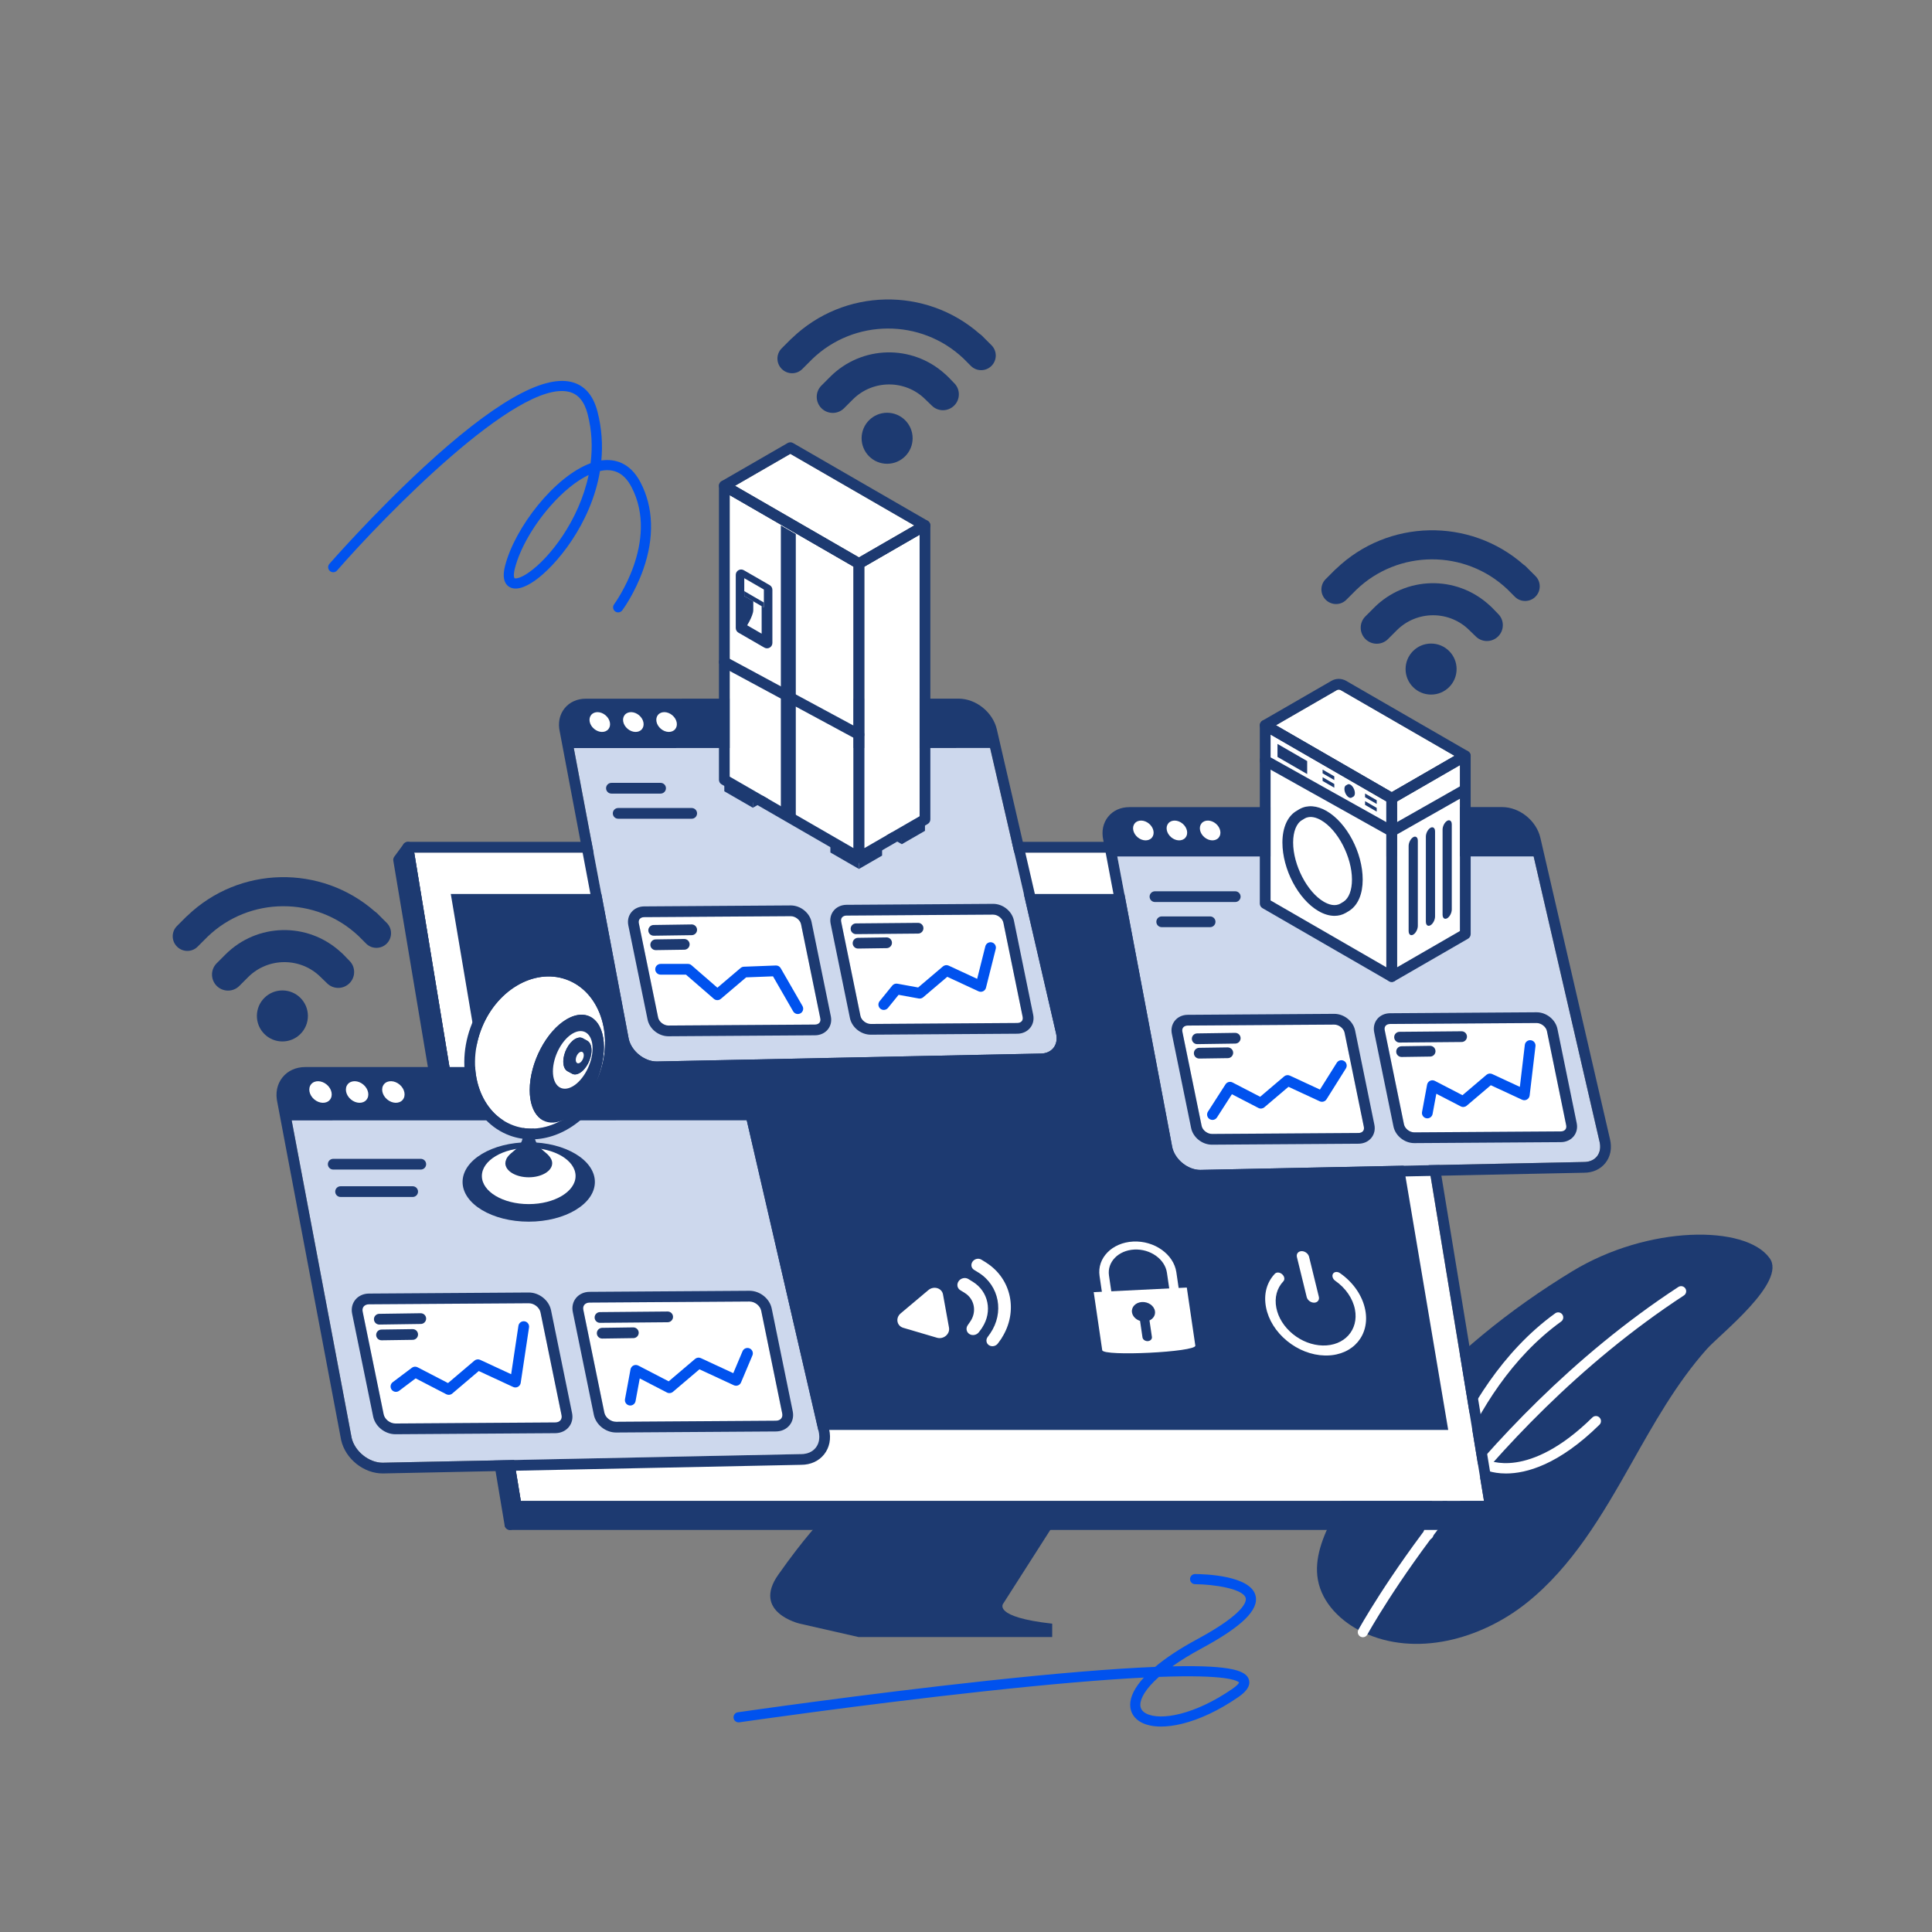 <svg xmlns="http://www.w3.org/2000/svg" xml:space="preserve" id="Monitoringhomewebapplication" x="0" y="0" viewBox="0 0 3000 3000"><rect x="0" y="0" width="3000" height="3000" fill="#808080" stroke="none"/>  <g fill="#1d3a71" class="color000000 svgShape">    <g fill="#1d3a71" class="color000000 svgShape">      <path d="M2180.85,2191.18c-43.07,50.18-80.68,105.04-111.1,164.71c-15.43,30.26-29.36,63.86-23.33,97.28   c6.59,36.51,36.34,65.3,69.83,81.26c81.8,39,182.97,11.29,253.89-45.12c70.92-56.42,117.88-136.88,162.44-215.79   c35.08-62.13,70.19-125.32,117.89-178.87c20.45-22.96,124.8-104.21,97.28-141.11c-37.25-51.87-188.82-51.11-306.59,20.63   C2344.13,2033.25,2254.51,2105.37,2180.85,2191.18z" fill="#1d3a71" class="color000000 svgShape"></path>      <path d="M2116.24,2542.3c-1.27,0-2.57-0.31-3.77-0.97c-3.82-2.08-5.22-6.87-3.14-10.68   c0.44-0.81,45.09-82.02,128.21-187.61c76.71-97.44,202.92-236.33,368.57-344.63c3.64-2.38,8.52-1.36,10.9,2.28   c2.38,3.64,1.36,8.52-2.28,10.9c-163.74,107.06-288.64,244.48-364.59,340.91c-82.39,104.61-126.55,184.9-126.99,185.7   C2121.73,2540.81,2119.03,2542.3,2116.24,2542.3z" fill="#ffffff" class="colorffffff svgShape"></path>      <path d="M2217.9 2390.72c-.49 0-1-.05-1.5-.14-4.27-.82-7.07-4.95-6.24-9.22.44-2.31 11.23-57.3 41.8-127.26 28.28-64.73 79.51-154.54 162.97-214.79 3.53-2.54 8.44-1.76 10.99 1.77 2.54 3.53 1.75 8.45-1.78 10.99-154.46 111.5-198.1 330.07-198.52 332.26C2224.89 2388.1 2221.6 2390.72 2217.9 2390.72zM2338.52 2288.02c-22.6 0-35.55-6.9-36.77-7.58-3.8-2.12-5.16-6.92-3.04-10.71 2.11-3.78 6.88-5.15 10.67-3.06.93.49 63.77 32.2 163.22-65.59 3.1-3.05 8.08-3.01 11.14.09 3.05 3.1 3.01 8.09-.09 11.14C2420.27 2274.61 2370.02 2288.02 2338.52 2288.02z" fill="#ffffff" class="colorffffff svgShape"></path>    </g>    <path d="M1637.31,2365.61l-79.53,124.48c0,0-17.29,20.75,76.07,31.12v20.75h-300.83l-91.06-20.75c0,0-74.92-17.29-33.43-76.07  c41.49-58.78,65.7-82.99,65.7-82.99L1637.31,2365.61z" fill="#1d3a71" class="color000000 svgShape"></path>    <g fill="#1d3a71" class="color000000 svgShape">      <polygon points="643.2 1323.9 808.74 2330.76 2304.36 2330.76 2138.82 1323.9" fill="#ffffff" class="colorffffff svgShape"></polygon>      <path d="M2322.4,2337.74l-168.28-1023.53c-0.66-4.03-4.14-6.98-8.22-6.98H633.38c-2.45,0-4.77,1.08-6.35,2.94   c-1.58,1.86-2.27,4.33-1.87,6.74l168.28,1023.52c0.66,4.03,4.14,6.98,8.22,6.98h1512.52c2.45,0,4.77-1.07,6.35-2.94   C2322.11,2342.62,2322.8,2340.16,2322.4,2337.74z M808.74,2330.76L643.2,1323.9h1495.62l165.54,1006.86H808.74z" fill="#1d3a71" class="color000000 svgShape"></path>    </g>    <polygon points="840.27 2220.38 2248.77 2220.38 2108.49 1388.19 699.99 1388.19" fill="#1d3a71" class="color000000 svgShape"></polygon>    <path d="M2321.71,2335.54c-1.38-2.92-4.31-4.78-7.54-4.78H801.66c-3.55,0-6.71,2.25-7.87,5.6l-9.8,28.24  c-0.88,2.55-0.48,5.37,1.08,7.56c1.56,2.2,4.09,3.5,6.79,3.5h1498.98c2.48,0,4.84-1.11,6.42-3.02l23.33-28.24  C2322.66,2341.92,2323.09,2338.46,2321.71,2335.54z" fill="#1d3a71" class="color000000 svgShape"></path>    <path d="M809.89,2337.74L641.6,1314.22c-0.54-3.31-3.02-5.97-6.28-6.75c-3.27-0.79-6.67,0.47-8.66,3.17l-14.41,19.59  c-1.33,1.81-1.88,4.09-1.51,6.31l172.89,1032.17c0.63,3.75,3.73,6.61,7.52,6.93c0.23,0.02,0.47,0.03,0.7,0.03  c3.52,0,6.7-2.23,7.87-5.6l9.8-28.24C809.99,2340.52,810.11,2339.11,809.89,2337.74z" fill="#1d3a71" class="color000000 svgShape"></path>    <g fill="#1d3a71" class="color000000 svgShape">      <g fill="#1d3a71" class="color000000 svgShape">        <circle cx="1377.51" cy="680.53" r="39.61" fill="#1d3a71" class="color000000 svgShape"></circle>        <path d="M1472.16,585.1c-0.59-0.6-1.21-1.14-1.81-1.7l-1.78-1.68c-0.29-0.31-0.62-0.54-1-0.83    c-51.21-46.53-129.59-44.68-178.47,4.2l-5.73,5.75l-7.93,7.93c-9.66,9.66-9.62,25.42,0.07,35.1c9.7,9.71,25.45,9.73,35.1,0.07    l13.68-13.68c31.08-31.07,81.64-31.07,112.71-0.02l9.88,9.57c9.57,9.57,25.17,9.55,34.79-0.08c4.65-4.64,7.22-10.82,7.23-17.4    c0.02-6.55-2.51-12.73-7.17-17.35L1472.16,585.1z" fill="#1d3a71" class="color000000 svgShape"></path>        <path d="M1539.64,536.14l-8.23-8.23c-0.03-0.03-0.05-0.08-0.11-0.1l-6.5-6.53c-1.14-1.13-2.38-2.11-3.69-2.95    c-83.47-73.29-210.44-71.03-291.25,6.71c-0.39,0.36-0.83,0.6-1.22,1l-14.86,14.87c-8.82,8.8-8.77,23.12,0.1,31.98    c8.85,8.85,23.17,8.91,31.98,0.08l14.86-14.84c0.1-0.13,0.18-0.24,0.28-0.33c65.35-63.13,169.02-63.52,234.89-1.29l11.69,11.71    c8.8,8.8,23.15,8.77,32-0.08C1548.4,559.28,1548.44,544.94,1539.64,536.14z" fill="#1d3a71" class="color000000 svgShape"></path>      </g>    </g>    <g fill="#1d3a71" class="color000000 svgShape">      <g fill="#1d3a71" class="color000000 svgShape">        <circle cx="2222.19" cy="1038.93" r="39.61" fill="#1d3a71" class="color000000 svgShape"></circle>        <path d="M2316.84,943.51c-0.59-0.6-1.21-1.14-1.81-1.7l-1.78-1.68c-0.29-0.31-0.62-0.54-1-0.83    c-51.21-46.53-129.59-44.68-178.47,4.2l-5.73,5.75l-7.93,7.93c-9.66,9.66-9.62,25.42,0.07,35.1c9.7,9.71,25.45,9.73,35.1,0.07    l13.68-13.68c31.08-31.07,81.64-31.07,112.71-0.02l9.88,9.57c9.57,9.57,25.17,9.55,34.79-0.08c4.65-4.64,7.22-10.82,7.23-17.4    c0.02-6.55-2.51-12.73-7.17-17.35L2316.84,943.51z" fill="#1d3a71" class="color000000 svgShape"></path>        <path d="M2384.31,894.55l-8.23-8.23c-0.03-0.03-0.05-0.08-0.11-0.1l-6.5-6.53c-1.14-1.13-2.38-2.11-3.69-2.95    c-83.47-73.29-210.44-71.03-291.25,6.71c-0.39,0.36-0.83,0.6-1.22,1l-14.86,14.87c-8.82,8.8-8.77,23.12,0.1,31.98    c8.85,8.85,23.17,8.91,31.98,0.08l14.86-14.84c0.1-0.13,0.18-0.24,0.28-0.33c65.35-63.13,169.02-63.52,234.89-1.29l11.69,11.71    c8.8,8.8,23.15,8.77,32-0.08C2393.08,917.68,2393.11,903.35,2384.31,894.55z" fill="#1d3a71" class="color000000 svgShape"></path>      </g>    </g>    <g fill="#1d3a71" class="color000000 svgShape">      <g fill="#1d3a71" class="color000000 svgShape">        <circle cx="438.5" cy="1577.55" r="39.61" fill="#1d3a71" class="color000000 svgShape"></circle>        <path d="M533.15,1482.13c-0.59-0.6-1.21-1.14-1.81-1.7l-1.78-1.68c-0.29-0.31-0.62-0.54-1-0.83    c-51.21-46.53-129.59-44.68-178.47,4.2l-5.73,5.75l-7.93,7.93c-9.66,9.66-9.62,25.42,0.07,35.1c9.7,9.71,25.45,9.73,35.1,0.07    l13.68-13.68c31.08-31.07,81.64-31.07,112.71-0.02l9.88,9.57c9.57,9.57,25.17,9.55,34.79-0.08c4.65-4.64,7.22-10.82,7.23-17.4    c0.02-6.55-2.51-12.73-7.17-17.35L533.15,1482.13z" fill="#1d3a71" class="color000000 svgShape"></path>        <path d="M600.63,1433.17l-8.23-8.23c-0.03-0.03-0.05-0.08-0.11-0.1l-6.5-6.53c-1.14-1.13-2.38-2.11-3.69-2.95    c-83.47-73.29-210.44-71.03-291.25,6.71c-0.39,0.36-0.83,0.6-1.22,1l-14.86,14.87c-8.82,8.8-8.77,23.12,0.1,31.98    c8.85,8.85,23.17,8.91,31.98,0.08l14.86-14.84c0.1-0.13,0.18-0.24,0.28-0.33c65.35-63.13,169.02-63.52,234.89-1.29l11.69,11.71    c8.8,8.8,23.15,8.77,32-0.08C609.39,1456.3,609.43,1441.97,600.63,1433.17z" fill="#1d3a71" class="color000000 svgShape"></path>      </g>    </g>    <g fill="#1d3a71" class="color000000 svgShape">      <path d="M2119.96,2034.06c-4.23-21.91-18.49-42.71-39.11-57.08c-3.93-2.75-8.66-2.44-10.82,0.66   c-1.13,1.62-1.35,3.8-0.6,6c0.69,2.02,2.1,3.86,3.99,5.17c16.11,11.23,27.24,27.45,30.54,44.5c6.12,31.65-16.37,56.76-50.13,55.97   c-16.35-0.4-32.85-6.75-46.46-17.88c-13.51-11.04-22.57-25.5-25.51-40.7c-3.06-15.82,0.82-30.4,10.91-41.06   c1.39-1.47,1.88-3.6,1.34-5.86c-0.47-1.96-1.66-3.84-3.36-5.29c-3.65-3.1-8.54-3.37-11.15-0.62   c-12.75,13.47-17.63,31.96-13.74,52.09c3.77,19.54,15.39,38.1,32.71,52.25c8.51,6.96,17.89,12.43,27.69,16.26   c10.02,3.91,20.48,6.09,30.86,6.33c1.27,0.03,2.51,0.04,3.75,0.01C2101.52,2103.93,2127.46,2072.85,2119.96,2034.06z" fill="#ffffff" class="colorffffff svgShape"></path>      <path d="M2021.09,1942.78c-5.21,0.11-8.45,4.22-7.24,9.18l15.18,62.06c1.21,4.96,6.42,8.88,11.63,8.77   c5.21-0.11,8.45-4.22,7.24-9.18l-15.18-62.06C2031.51,1946.6,2026.3,1942.67,2021.09,1942.78z" fill="#ffffff" class="colorffffff svgShape"></path>    </g>    <g fill="#1d3a71" class="color000000 svgShape">      <g fill="#1d3a71" class="color000000 svgShape">        <path d="M1698.31,2006.43l13.23,90.16c1.47,10.02,146.03,2.9,144.56-7.12l-13.23-90.16L1698.31,2006.43z" fill="#ffffff" class="colorffffff svgShape"></path>        <path d="M1793.43,2036.05c-1.23-8.36-10.21-14.74-20.07-14.26c-9.86,0.49-16.85,7.66-15.63,16.01c0.9,6.15,6,11.22,12.56,13.29    l3.75,25.57c0.5,3.43,4.19,6.04,8.23,5.84c4.04-0.2,6.91-3.14,6.41-6.56l-3.75-25.57    C1790.79,2047.7,1794.34,2042.2,1793.43,2036.05z" fill="#1d3a71" class="color000000 svgShape"></path>        <path d="M1831.19,2006.67l-14.63,0.72l-4.57-31.18c-3.09-21.03-25.78-37.15-50.58-35.93    c-24.8,1.22-42.47,19.33-39.39,40.36l4.05,27.63l-14.63,0.72l-4.05-27.63c-4.09-27.88,19.33-51.87,52.2-53.49    c32.87-1.62,62.94,19.74,67.03,47.62L1831.19,2006.67z" fill="#ffffff" class="colorffffff svgShape"></path>      </g>    </g>    <g fill="#1d3a71" class="color000000 svgShape">      <g fill="#1d3a71" class="color000000 svgShape">        <g fill="#1d3a71" class="color000000 svgShape">          <path d="M1523.75,2063.57c0.22-0.29,0.4-0.59,0.59-0.88l0.59-0.87c0.11-0.15,0.19-0.3,0.28-0.48     c16.18-24.84,9.7-56.06-14.75-71.09l-2.87-1.76l-3.97-2.44c-4.83-2.97-11.57-1.49-15.01,3.29c-3.45,4.79-2.31,11.1,2.52,14.06     l6.84,4.21c15.54,9.56,19.21,29.81,8.19,45.14l-3.37,4.85c-3.4,4.72-2.26,10.97,2.56,13.93c2.32,1.43,5.15,1.88,7.97,1.28     c2.8-0.6,5.26-2.19,6.9-4.48L1523.75,2063.57z" fill="#ffffff" class="colorffffff svgShape"></path>          <path d="M1549.58,2086.04l2.92-4.06c0.01-0.02,0.03-0.03,0.03-0.05l2.32-3.21c0.4-0.56,0.73-1.15,1-1.75     c25.28-40.25,15.1-90.89-24.01-116.03c-0.18-0.12-0.32-0.28-0.51-0.4l-7.44-4.57c-4.4-2.71-10.52-1.36-13.67,3.01     c-3.14,4.37-2.13,10.11,2.29,12.82l7.42,4.57c0.06,0.03,0.12,0.05,0.16,0.08c31.74,20.3,39.43,61.79,17.6,93.96l-4.16,5.77     c-3.12,4.34-2.07,10.09,2.36,12.81C1540.33,2091.71,1546.46,2090.39,1549.58,2086.04z" fill="#ffffff" class="colorffffff svgShape"></path>        </g>      </g>      <path d="M1468.94,2035.75l4.67,25.8c1.8,9.95-8.57,18.66-18.66,15.69l-26.19-7.71l-26.19-7.71   c-10.1-2.97-12.35-15.4-4.05-22.38l21.52-18.09l21.52-18.09c8.29-6.97,20.92-3.26,22.72,6.69L1468.94,2035.75z" fill="#ffffff" class="colorffffff svgShape"></path>    </g>    <g fill="#1d3a71" class="color000000 svgShape">      <g fill="#1d3a71" class="color000000 svgShape">        <g fill="#1d3a71" class="color000000 svgShape">          <path d="M2483.86,1773.17l-108.2-468.39c-4.37-18.92-24.21-34.91-43.33-34.91c0,0-0.01,0-0.01,0l-578.57,0.1     c-8.5,0-15.66,3.12-20.16,8.78c-4.62,5.81-6.07,13.76-4.07,22.39c0.02,0.11,0.05,0.22,0.07,0.33l90.75,480.4     c4.44,18.86,24.23,34.75,43.3,34.75c0.01,0,0.01,0,0.01,0l595.82-12.29c0.06,0,0.11,0,0.17,0c8.5,0,15.66-3.12,20.16-8.78     C2484.41,1789.75,2485.85,1781.8,2483.86,1773.17z" fill="#cdd8ed" class="colorcdeaed svgShape"></path>          <path d="M2500.1,1769.42l-108.2-468.39c-6.19-26.82-32.36-47.82-59.57-47.82c0,0-0.01,0-0.01,0l-578.57,0.1     c-13.68,0-25.47,5.36-33.2,15.08c-7.81,9.82-10.4,22.72-7.31,36.34l90.75,480.42c0.02,0.11,0.05,0.22,0.07,0.33     c6.2,26.81,32.36,47.82,59.74,47.82c0,0,0.01,0,0.01,0l595.91-12.29c13.64-0.02,25.4-5.38,33.11-15.08     C2500.68,1796.06,2503.26,1783.09,2500.1,1769.42z M2459.63,1804.34c-0.06,0-0.11,0-0.17,0l-595.82,12.29c0,0,0,0-0.01,0     c-19.06,0-38.85-15.9-43.3-34.75l-90.75-480.4c-0.02-0.11-0.05-0.22-0.07-0.33c-1.99-8.63-0.55-16.58,4.07-22.39     c4.5-5.66,11.66-8.78,20.16-8.78l578.57-0.1c0,0,0,0,0.01,0c19.12,0,38.96,15.98,43.33,34.91l108.2,468.39     c1.99,8.63,0.55,16.58-4.07,22.39C2475.28,1801.22,2468.12,1804.34,2459.63,1804.34z" fill="#1d3a71" class="color000000 svgShape"></path>        </g>        <path d="M2390,1329.82l-6.22-26.92c-5.28-22.85-28.32-41.37-51.46-41.36l-578.57,0.1c-23.14,0-37.63,18.53-32.35,41.38    l6.22,26.92L2390,1329.82z" fill="#1d3a71" class="color000000 svgShape"></path>        <ellipse cx="1775.34" cy="1289.48" rx="13.79" ry="17.34" transform="rotate(-49.879 1775.447 1289.474)" fill="#ffffff" class="colorffffff svgShape"></ellipse>        <ellipse cx="1827.43" cy="1289.47" rx="13.79" ry="17.34" transform="rotate(-49.879 1827.543 1289.464)" fill="#ffffff" class="colorffffff svgShape"></ellipse>        <ellipse cx="1879.06" cy="1289.46" rx="13.79" ry="17.34" transform="rotate(-49.879 1879.173 1289.453)" fill="#ffffff" class="colorffffff svgShape"></ellipse>      </g>      <g fill="#1d3a71" class="color000000 svgShape">        <g fill="#1d3a71" class="color000000 svgShape">          <path d="M2087.88,1603.52c-1.37-6.71-8.83-12.55-16-12.55c-0.03,0-0.07,0-0.1,0l-227.5,1.5     c-3.01,0.02-5.49,1.05-6.99,2.9c-1.39,1.71-1.84,4.01-1.3,6.62l29.91,146.25c1.38,6.74,8.86,12.51,16.1,12.56l227.5-1.51     c3.01-0.02,5.5-1.05,7-2.9c1.39-1.71,1.84-4,1.3-6.62L2087.88,1603.52z" fill="#ffffff" class="colorffffff svgShape"></path>          <path d="M2134.12,1746.43l-29.91-146.25c-2.98-14.55-17.15-25.88-32.32-25.88c-0.08,0-0.15,0-0.23,0l-227.51,1.5     c-7.97,0.06-15.2,3.37-19.82,9.08c-4.57,5.63-6.23,12.9-4.68,20.45l29.91,146.25c2.98,14.55,17.15,25.88,32.32,25.88     c0.08,0,0.15,0,0.23,0l227.5-1.51h0.01c7.97-0.06,15.2-3.37,19.82-9.08C2134,1761.25,2135.66,1753.99,2134.12,1746.43z      M2116.48,1756.4c-1.5,1.85-3.98,2.88-7,2.9l-227.5,1.51c-7.24-0.04-14.72-5.81-16.1-12.56L1835.98,1602     c-0.53-2.62-0.08-4.91,1.3-6.62c1.5-1.85,3.98-2.88,6.99-2.9l227.5-1.5c0.03,0,0.07,0,0.1,0c7.17,0,14.63,5.84,16,12.55     l29.91,146.25C2118.32,1752.39,2117.87,1754.68,2116.48,1756.4z" fill="#1d3a71" class="color000000 svgShape"></path>        </g>        <path d="M1882.69,1739.01c-1.54,0-3.1-0.43-4.5-1.32c-3.87-2.49-4.99-7.64-2.5-11.52l27.29-42.45    c2.32-3.62,7.02-4.87,10.84-2.89l42.93,22.24l37.24-31.64c2.48-2.11,5.95-2.57,8.9-1.21l46.71,21.66l26.16-41.67    c2.44-3.9,7.59-5.07,11.49-2.63c3.9,2.45,5.08,7.59,2.63,11.49l-30.06,47.89c-2.23,3.55-6.76,4.89-10.56,3.13l-48.53-22.5    l-37.45,31.8c-2.58,2.19-6.22,2.61-9.23,1.05l-41.16-21.32l-23.19,36.07C1888.12,1737.66,1885.43,1739.01,1882.69,1739.01z" fill="#0052ee" class="color00adee svgShape"></path>        <path d="M1859.03 1621.32c-4.55 0-8.26-3.65-8.33-8.21-.07-4.6 3.61-8.38 8.21-8.45l59.03-.85c4.69.02 8.38 3.61 8.45 8.21.07 4.6-3.61 8.38-8.21 8.45l-59.03.85C1859.11 1621.32 1859.07 1621.32 1859.03 1621.32zM1862.18 1643.72c-4.55 0-8.26-3.65-8.33-8.21-.07-4.6 3.61-8.38 8.21-8.45l44.34-.64c4.61.05 8.38 3.61 8.45 8.21.07 4.6-3.61 8.38-8.21 8.45l-44.34.64C1862.26 1643.72 1862.22 1643.72 1862.18 1643.72z" fill="#1d3a71" class="color000000 svgShape"></path>      </g>      <g fill="#1d3a71" class="color000000 svgShape">        <g fill="#1d3a71" class="color000000 svgShape">          <path d="M2402.06,1601.08c-1.37-6.71-8.83-12.55-16-12.55c-0.04,0-0.07,0-0.1,0l-227.51,1.5     c-3.01,0.02-5.49,1.05-6.99,2.9c-1.39,1.71-1.84,4.01-1.3,6.62l29.91,146.25c1.37,6.71,8.83,12.55,16,12.55c0.04,0,0.07,0,0.1,0     l227.5-1.5c3.01-0.02,5.5-1.05,7-2.9c1.39-1.71,1.84-4,1.3-6.62L2402.06,1601.08z" fill="#ffffff" class="colorffffff svgShape"></path>          <path d="M2448.3,1743.99l-29.91-146.25c-2.98-14.55-17.15-25.88-32.31-25.88c-0.08,0-0.15,0-0.23,0l-227.51,1.5     c-7.97,0.06-15.2,3.37-19.82,9.08c-4.57,5.63-6.23,12.9-4.68,20.45l29.91,146.25c2.98,14.55,17.15,25.88,32.31,25.88     c0.08,0,0.15,0,0.23,0l227.5-1.5h0.01c7.97-0.06,15.2-3.37,19.82-9.08C2448.19,1758.81,2449.85,1751.54,2448.3,1743.99z      M2430.67,1753.95c-1.5,1.85-3.98,2.88-7,2.9l-227.5,1.5c-0.03,0-0.06,0-0.1,0c-7.16,0-14.62-5.84-16-12.55l-29.91-146.25     c-0.53-2.62-0.08-4.91,1.3-6.62c1.5-1.85,3.98-2.88,6.99-2.9l227.51-1.5c0.03,0,0.07,0,0.1,0c7.16,0,14.62,5.84,16,12.55     l29.91,146.25C2432.51,1749.95,2432.06,1752.24,2430.67,1753.95z" fill="#1d3a71" class="color000000 svgShape"></path>        </g>        <path d="M2216.33,1736.57c-0.5,0-1.01-0.05-1.52-0.14c-4.52-0.84-7.51-5.18-6.68-9.71l7.85-42.45    c0.48-2.59,2.16-4.81,4.53-5.97c2.37-1.16,5.15-1.13,7.5,0.08l42.93,22.24l37.24-31.64c2.48-2.11,5.95-2.57,8.9-1.21l42.94,19.91    l7.7-65.13c0.54-4.57,4.68-7.83,9.26-7.3c4.57,0.54,7.84,4.68,7.3,9.26l-9.05,76.55c-0.31,2.65-1.88,4.99-4.21,6.3    c-2.33,1.3-5.15,1.41-7.57,0.28l-48.53-22.5l-37.45,31.8c-2.58,2.19-6.22,2.61-9.23,1.05l-37.92-19.64l-5.81,31.4    C2223.77,1733.76,2220.27,1736.57,2216.33,1736.57z" fill="#0052ee" class="color00adee svgShape"></path>        <path d="M2173.22 1618.87c-4.57 0-8.29-3.68-8.33-8.26-.04-4.6 3.66-8.37 8.26-8.41l96.34-.85c.02 0 .05 0 .08 0 4.57 0 8.29 3.68 8.33 8.26.04 4.6-3.66 8.37-8.26 8.41l-96.34.85C2173.27 1618.87 2173.24 1618.87 2173.22 1618.87zM2176.36 1641.27c-4.55 0-8.26-3.65-8.33-8.21-.07-4.6 3.61-8.38 8.21-8.45l44.34-.64c.04 0 .08 0 .12 0 4.55 0 8.26 3.65 8.33 8.21.07 4.6-3.61 8.38-8.21 8.45l-44.34.64C2176.44 1641.27 2176.4 1641.27 2176.36 1641.27z" fill="#1d3a71" class="color000000 svgShape"></path>      </g>      <path d="M1918.06 1383.98h-124.64c-4.6 0-8.33 3.73-8.33 8.33s3.73 8.33 8.33 8.33h124.64c4.6 0 8.33-3.73 8.33-8.33S1922.66 1383.98 1918.06 1383.98zM1879.06 1423.02h-75.16c-4.6 0-8.33 3.73-8.33 8.33s3.73 8.33 8.33 8.33h75.16c4.6 0 8.33-3.73 8.33-8.33S1883.66 1423.02 1879.06 1423.02z" fill="#1d3a71" class="color000000 svgShape"></path>    </g>    <g fill="#1d3a71" class="color000000 svgShape">      <g fill="#1d3a71" class="color000000 svgShape">        <g fill="#1d3a71" class="color000000 svgShape">          <path d="M1639.86,1604.81l-108.2-468.39c-4.37-18.92-24.22-34.91-43.34-34.91c0,0,0,0-0.01,0l-578.57,0.1     c-8.5,0-15.66,3.12-20.16,8.78c-4.62,5.81-6.06,13.76-4.07,22.39c0.03,0.11,0.05,0.22,0.07,0.33l90.75,480.41     c4.44,18.85,24.23,34.75,43.3,34.75c0,0,0,0,0.01,0l595.81-12.29c0.06,0,0.11,0,0.17,0c8.5,0,15.66-3.12,20.16-8.78     C1640.41,1621.39,1641.86,1613.44,1639.86,1604.81z" fill="#cdd8ed" class="colorcdeaed svgShape"></path>          <path d="M1656.1,1601.06l-108.2-468.39c-6.2-26.82-32.36-47.82-59.57-47.82c0,0-0.01,0-0.01,0l-578.57,0.1     c-13.68,0-25.47,5.36-33.2,15.08c-7.81,9.82-10.4,22.72-7.3,36.34l90.75,480.42c0.02,0.11,0.04,0.22,0.07,0.33     c6.2,26.81,32.36,47.82,59.74,47.82c0.01,0,0.01,0,0.02,0l595.9-12.29c13.64-0.02,25.4-5.38,33.12-15.08     C1656.68,1627.71,1659.26,1614.74,1656.1,1601.06z M1615.63,1635.98c-0.06,0-0.11,0-0.17,0l-595.81,12.29c0,0-0.01,0-0.01,0     c-19.07,0-38.85-15.9-43.3-34.75l-90.75-480.41c-0.02-0.11-0.04-0.22-0.07-0.33c-1.99-8.63-0.55-16.58,4.07-22.39     c4.5-5.66,11.66-8.78,20.16-8.78l578.57-0.1c0,0,0.01,0,0.01,0c19.12,0,38.96,15.98,43.34,34.91l108.2,468.39     c1.99,8.63,0.55,16.58-4.07,22.39C1631.29,1632.86,1624.13,1635.98,1615.63,1635.98z" fill="#1d3a71" class="color000000 svgShape"></path>        </g>        <path d="M1546.01,1161.47l-6.22-26.92c-5.28-22.85-28.32-41.37-51.46-41.36l-578.57,0.1c-23.14,0-37.63,18.53-32.35,41.38    l6.22,26.92L1546.01,1161.47z" fill="#1d3a71" class="color000000 svgShape"></path>        <ellipse cx="931.34" cy="1121.12" rx="13.79" ry="17.34" transform="rotate(-49.879 931.412 1121.14)" fill="#ffffff" class="colorffffff svgShape"></ellipse>        <ellipse cx="983.43" cy="1121.11" rx="13.79" ry="17.34" transform="rotate(-49.879 983.508 1121.128)" fill="#ffffff" class="colorffffff svgShape"></ellipse>        <ellipse cx="1035.06" cy="1121.1" rx="13.79" ry="17.34" transform="rotate(-49.879 1035.138 1121.118)" fill="#ffffff" class="colorffffff svgShape"></ellipse>      </g>      <g fill="#1d3a71" class="color000000 svgShape">        <g fill="#1d3a71" class="color000000 svgShape">          <path d="M1243.88,1435.17c-1.37-6.71-8.83-12.55-16-12.55c-0.03,0-0.07,0-0.1,0l-227.5,1.5     c-3.01,0.02-5.49,1.05-6.99,2.9c-1.39,1.71-1.84,4.01-1.3,6.62l29.91,146.25c1.37,6.71,8.83,12.56,16,12.56c0.03,0,0.07,0,0.1,0     l227.5-1.51c3.02-0.02,5.5-1.05,7-2.9c1.39-1.71,1.84-4,1.3-6.62L1243.88,1435.17z" fill="#ffffff" class="colorffffff svgShape"></path>          <path d="M1290.12,1578.08l-29.91-146.25c-2.98-14.55-17.15-25.88-32.31-25.88c-0.08,0-0.15,0-0.23,0l-227.5,1.5     c-7.97,0.06-15.2,3.37-19.82,9.08c-4.56,5.64-6.23,12.9-4.68,20.45l29.91,146.25c2.98,14.56,17.15,25.89,32.32,25.88     c0.07,0,0.15,0,0.23,0l227.5-1.51h0.01c7.97-0.06,15.2-3.37,19.82-9.08C1290,1592.9,1291.67,1585.63,1290.12,1578.08z      M1272.49,1588.04c-1.5,1.85-3.98,2.88-7,2.9l-227.5,1.51c-0.03,0-0.07,0-0.1,0c-7.17,0-14.63-5.84-16-12.56l-29.91-146.25     c-0.53-2.62-0.08-4.91,1.3-6.62c1.5-1.85,3.98-2.88,6.99-2.9l227.5-1.5c0.03,0,0.07,0,0.1,0c7.17,0,14.63,5.84,16,12.55     l29.91,146.25C1274.33,1584.04,1273.88,1586.33,1272.49,1588.04z" fill="#1d3a71" class="color000000 svgShape"></path>        </g>        <path d="M1238.84,1574.6c-2.88,0-5.69-1.5-7.23-4.18l-31.3-54.37l-41.7,1.6l-39.31,33.39    c-3.14,2.67-7.75,2.64-10.86-0.06l-43.27-37.56h-39.4c-4.6,0-8.33-3.73-8.33-8.33c0-4.6,3.73-8.33,8.33-8.33h42.52    c2.01,0,3.95,0.72,5.46,2.04l40.22,34.91l36.06-30.62c1.42-1.21,3.21-1.91,5.08-1.98l49.61-1.9c3.12-0.13,6,1.49,7.54,4.17    l33.81,58.73c2.3,3.99,0.93,9.08-3.06,11.38C1241.68,1574.23,1240.25,1574.6,1238.84,1574.6z" fill="#0052ee" class="color00adee svgShape"></path>        <path d="M1015.03 1452.97c-4.55 0-8.26-3.65-8.33-8.21-.07-4.6 3.61-8.39 8.21-8.45l59.03-.85c4.5-.12 8.39 3.61 8.45 8.21.07 4.6-3.61 8.39-8.21 8.45l-59.03.85C1015.12 1452.97 1015.07 1452.97 1015.03 1452.97zM1018.18 1475.36c-4.55 0-8.26-3.65-8.33-8.21-.07-4.6 3.61-8.39 8.21-8.45l44.34-.64c4.58-.1 8.39 3.61 8.45 8.21.07 4.6-3.61 8.39-8.21 8.45l-44.34.64C1018.26 1475.36 1018.22 1475.36 1018.18 1475.36z" fill="#1d3a71" class="color000000 svgShape"></path>      </g>      <g fill="#1d3a71" class="color000000 svgShape">        <g fill="#1d3a71" class="color000000 svgShape">          <path d="M1558.06,1432.72c-1.37-6.71-8.83-12.55-16-12.55c-0.03,0-0.07,0-0.1,0l-227.5,1.5     c-3.01,0.02-5.49,1.05-6.99,2.9c-1.39,1.71-1.84,4.01-1.3,6.62l29.91,146.25c1.37,6.71,8.84,12.56,16,12.56c0.03,0,0.07,0,0.1,0     l227.5-1.51c3.01-0.02,5.5-1.05,7-2.9c1.39-1.71,1.84-4.01,1.3-6.62L1558.06,1432.72z" fill="#ffffff" class="colorffffff svgShape"></path>          <path d="M1604.31,1575.63l-29.91-146.25c-2.99-14.63-17.3-26.07-32.55-25.88l-227.51,1.5c-7.97,0.06-15.2,3.37-19.82,9.08     c-4.56,5.64-6.23,12.9-4.68,20.45l29.91,146.25c2.98,14.55,17.15,25.88,32.32,25.88c0.07,0,0.15,0,0.23,0l227.49-1.51h0.01     c7.97-0.06,15.2-3.37,19.82-9.08C1604.19,1590.45,1605.85,1583.19,1604.31,1575.63z M1586.67,1585.6c-1.5,1.85-3.98,2.88-7,2.9     l-227.5,1.51c-0.03,0-0.07,0-0.1,0c-7.17,0-14.63-5.84-16-12.56l-29.91-146.25c-0.53-2.62-0.08-4.91,1.3-6.62     c1.5-1.85,3.98-2.88,6.99-2.9l227.5-1.5c0.04,0,0.07,0,0.1,0c7.17,0,14.63,5.84,16,12.55l29.91,146.25     C1588.51,1581.59,1588.06,1583.88,1586.67,1585.6z" fill="#1d3a71" class="color000000 svgShape"></path>        </g>        <path d="M1372.32,1568.22c-1.84,0-3.7-0.61-5.24-1.86c-3.57-2.9-4.12-8.15-1.22-11.72l19.63-24.21    c1.92-2.36,4.98-3.5,7.96-2.95l32.24,5.86l38.5-32.7c2.48-2.11,5.95-2.58,8.9-1.21l44.23,20.51l12.71-50.55    c1.12-4.46,5.64-7.16,10.11-6.05c4.46,1.12,7.17,5.65,6.05,10.11l-15.16,60.31c-0.6,2.41-2.25,4.42-4.49,5.49    c-2.24,1.07-4.84,1.08-7.09,0.04l-48.53-22.5l-37.45,31.8c-1.9,1.62-4.43,2.3-6.88,1.85l-31.26-5.68l-16.52,20.38    C1377.15,1567.16,1374.75,1568.22,1372.32,1568.22z" fill="#0052ee" class="color00adee svgShape"></path>        <path d="M1329.22 1450.52c-4.57 0-8.29-3.68-8.33-8.26-.04-4.6 3.66-8.37 8.26-8.41l96.34-.85c.03 0 .05 0 .08 0 4.57 0 8.29 3.68 8.33 8.26.04 4.6-3.66 8.37-8.26 8.41l-96.34.85C1329.27 1450.52 1329.24 1450.52 1329.22 1450.52zM1332.36 1472.92c-4.55 0-8.26-3.65-8.33-8.21-.07-4.6 3.61-8.39 8.21-8.45l44.34-.64c4.61-.1 8.39 3.61 8.45 8.21.07 4.6-3.61 8.39-8.21 8.45l-44.34.64C1332.45 1472.92 1332.41 1472.92 1332.36 1472.92z" fill="#1d3a71" class="color000000 svgShape"></path>      </g>      <g fill="#1d3a71" class="color000000 svgShape">        <path d="M1034.08 1223.96c0-4.6-3.73-8.33-8.33-8.33h-76.32c-4.6 0-8.33 3.73-8.33 8.33s3.73 8.33 8.33 8.33h76.32C1030.35 1232.29 1034.08 1228.56 1034.08 1223.96zM1074.06 1254.67H959.9c-4.6 0-8.33 3.73-8.33 8.33s3.73 8.33 8.33 8.33h114.16c4.6 0 8.33-3.73 8.33-8.33S1078.67 1254.67 1074.06 1254.67z" fill="#1d3a71" class="color000000 svgShape"></path>      </g>    </g>    <g fill="#1d3a71" class="color000000 svgShape">      <g fill="#1d3a71" class="color000000 svgShape">        <g fill="#1d3a71" class="color000000 svgShape">          <path d="M1271.21,2222.97l-118.01-510.86c-4.84-20.95-26.82-38.65-48-38.65c0,0,0,0-0.01,0l-631.02,0.11     c-9.5,0-17.52,3.5-22.58,9.87c-5.18,6.52-6.81,15.42-4.59,25.06c0.03,0.11,0.05,0.22,0.07,0.33l98.98,523.97     c4.91,20.89,26.84,38.51,47.97,38.5l649.85-13.4c0.06,0,0.11,0,0.17,0c9.5,0,17.52-3.5,22.58-9.87     C1271.8,2241.5,1273.43,2232.61,1271.21,2222.97z" fill="#cdd8ed" class="colorcdeaed svgShape"></path>          <path d="M1287.44,2219.22l-118.01-510.86c-6.68-28.92-34.89-51.57-64.24-51.57c0,0-0.01,0-0.01,0l-631.02,0.11     c-14.69,0-27.34,5.74-35.62,16.16c-8.38,10.54-11.15,24.38-7.82,39.01l98.98,523.99c0.02,0.11,0.04,0.22,0.07,0.33     c6.68,28.92,34.9,51.57,64.41,51.57c0,0,0.01,0,0.01,0l649.93-13.4c14.65-0.03,27.27-5.76,35.53-16.16     C1288.08,2247.82,1290.84,2233.91,1287.44,2219.22z M1244.04,2257.89c-0.06,0-0.11,0-0.17,0l-649.85,13.4     c-21.13,0-43.06-17.61-47.97-38.5l-98.98-523.97c-0.02-0.11-0.04-0.22-0.07-0.33c-2.23-9.64-0.6-18.54,4.59-25.06     c5.06-6.36,13.08-9.86,22.58-9.87l631.02-0.11c0,0,0,0,0.01,0c21.18,0,43.16,17.7,48,38.65l118.01,510.86     c2.23,9.64,0.6,18.54-4.59,25.06C1261.56,2254.38,1253.54,2257.89,1244.04,2257.89z" fill="#1d3a71" class="color000000 svgShape"></path>        </g>        <path d="M1168.1,1739.6l-6.78-29.37c-5.76-24.92-30.89-45.12-56.13-45.11l-631.03,0.11c-25.24,0-41.04,20.21-35.28,45.13    l6.78,29.37L1168.1,1739.6z" fill="#1d3a71" class="color000000 svgShape"></path>        <ellipse cx="497.71" cy="1695.59" rx="15.04" ry="18.91" transform="rotate(-49.879 497.783 1695.646)" fill="#ffffff" class="colorffffff svgShape"></ellipse>        <ellipse cx="554.53" cy="1695.58" rx="15.04" ry="18.91" transform="rotate(-49.879 554.602 1695.634)" fill="#ffffff" class="colorffffff svgShape"></ellipse>        <ellipse cx="610.84" cy="1695.57" rx="15.04" ry="18.91" transform="rotate(-49.879 610.913 1695.622)" fill="#ffffff" class="colorffffff svgShape"></ellipse>      </g>      <g fill="#1d3a71" class="color000000 svgShape">        <g fill="#1d3a71" class="color000000 svgShape">          <path d="M839.33,2037.96c-1.59-7.77-9.9-14.3-18.18-14.3c-0.04,0-0.08,0-0.12,0l-248.13,1.64     c-3.51,0.03-6.43,1.25-8.2,3.45c-1.66,2.05-2.21,4.77-1.58,7.85l32.62,159.51c1.6,7.81,9.88,14.35,18.3,14.3l248.12-1.64     c3.52-0.03,6.44-1.25,8.22-3.45c1.66-2.05,2.21-4.76,1.58-7.85L839.33,2037.96z" fill="#ffffff" class="colorffffff svgShape"></path>          <path d="M888.28,2194.13l-32.62-159.51c-3.18-15.53-18.31-27.62-34.5-27.62c-0.08,0-0.17,0-0.25,0l-248.13,1.64     c-8.47,0.07-16.14,3.57-21.04,9.62c-4.83,5.97-6.59,13.66-4.95,21.68l32.62,159.51c3.18,15.53,18.31,27.62,34.5,27.62     c0.08,0,0.17,0,0.25,0l248.12-1.64h0.01c8.47-0.07,16.14-3.58,21.04-9.62C888.16,2209.84,889.92,2202.14,888.28,2194.13z      M870.38,2205.32c-1.78,2.2-4.69,3.42-8.22,3.45l-248.12,1.64c-8.42,0.05-16.7-6.48-18.3-14.3l-32.62-159.51     c-0.63-3.08-0.09-5.8,1.58-7.85c1.78-2.19,4.69-3.42,8.2-3.45l248.13-1.64c0.04,0,0.08,0,0.12,0c8.28,0,16.59,6.52,18.18,14.3     l32.62,159.51C872.58,2200.55,872.04,2203.27,870.38,2205.32z" fill="#1d3a71" class="color000000 svgShape"></path>        </g>        <path d="M696.81,2165.89c-1.31,0-2.62-0.31-3.83-0.93l-47.58-24.65l-25.57,19.27c-3.67,2.77-8.9,2.03-11.67-1.64    c-2.77-3.68-2.03-8.9,1.64-11.67l29.76-22.42c2.56-1.93,6-2.22,8.85-0.74l47.28,24.49l41.01-34.83c2.48-2.1,5.95-2.57,8.9-1.21    l48.11,22.31l11.29-75.15c0.68-4.55,4.92-7.68,9.48-7c4.55,0.68,7.69,4.93,7,9.48l-12.94,86.16c-0.39,2.6-1.98,4.86-4.29,6.1    c-2.31,1.24-5.08,1.33-7.45,0.22l-53.37-24.75l-41.21,35C700.67,2165.22,698.75,2165.89,696.81,2165.89z" fill="#0052ee" class="color00adee svgShape"></path>        <path d="M588.99 2056.77c-4.55 0-8.26-3.65-8.33-8.21-.07-4.6 3.61-8.39 8.21-8.46l64.38-.93c4.55-.02 8.39 3.61 8.45 8.21.07 4.6-3.61 8.39-8.21 8.46l-64.38.93C589.08 2056.77 589.03 2056.77 588.99 2056.77zM592.43 2081.2c-4.55 0-8.26-3.65-8.33-8.21-.07-4.6 3.61-8.38 8.21-8.45l48.36-.7c.04 0 .08 0 .12 0 4.55 0 8.26 3.65 8.33 8.21.07 4.6-3.61 8.38-8.21 8.45l-48.36.7C592.51 2081.2 592.47 2081.2 592.43 2081.2z" fill="#1d3a71" class="color000000 svgShape"></path>      </g>      <g fill="#1d3a71" class="color000000 svgShape">        <g fill="#1d3a71" class="color000000 svgShape">          <path d="M1182,2035.29c-1.59-7.77-9.9-14.3-18.19-14.3c-0.04,0-0.08,0-0.12,0l-248.13,1.64     c-3.51,0.03-6.43,1.25-8.2,3.45c-1.66,2.05-2.21,4.77-1.58,7.85l32.62,159.51c1.59,7.77,9.9,14.3,18.18,14.3     c0.04,0,0.08,0,0.12,0l248.12-1.64c3.52-0.03,6.44-1.25,8.22-3.45c1.66-2.05,2.21-4.77,1.58-7.85L1182,2035.29z" fill="#ffffff" class="colorffffff svgShape"></path>          <path d="M1230.95,2191.46l-32.62-159.51c-3.18-15.53-18.31-27.62-34.51-27.62c-0.08,0-0.16,0-0.25,0l-248.13,1.64     c-8.47,0.07-16.14,3.57-21.04,9.62c-4.83,5.97-6.59,13.66-4.95,21.68l32.62,159.51c3.18,15.53,18.31,27.62,34.5,27.62     c0.08,0,0.17,0,0.25,0l248.12-1.64h0.01c8.47-0.06,16.14-3.57,21.04-9.62C1230.83,2207.18,1232.59,2199.48,1230.95,2191.46z      M1213.05,2202.65c-1.78,2.19-4.7,3.42-8.22,3.45l-248.12,1.64c-0.04,0-0.08,0-0.12,0c-8.28,0-16.59-6.52-18.18-14.3     l-32.62-159.51c-0.63-3.08-0.09-5.8,1.58-7.85c1.78-2.19,4.69-3.42,8.2-3.45l248.13-1.64c0.04,0,0.08,0,0.12,0     c8.28,0,16.6,6.52,18.19,14.3l32.62,159.51C1215.25,2197.89,1214.71,2200.6,1213.05,2202.65z" fill="#1d3a71" class="color000000 svgShape"></path>        </g>        <path d="M978.69,2182.47c-0.5,0-1.01-0.05-1.52-0.14c-4.53-0.84-7.52-5.18-6.68-9.71l8.56-46.3    c0.48-2.59,2.16-4.81,4.53-5.97c2.37-1.16,5.15-1.13,7.5,0.08l47.28,24.49l41.01-34.83c2.47-2.1,5.95-2.57,8.9-1.21l50.37,23.36    l14.36-34.05c1.79-4.24,6.68-6.22,10.92-4.44c4.24,1.79,6.23,6.68,4.44,10.92l-17.71,42c-0.88,2.08-2.56,3.72-4.67,4.53    c-2.11,0.81-4.46,0.74-6.51-0.21l-53.37-24.74l-41.21,35c-2.58,2.19-6.23,2.6-9.23,1.05l-42.26-21.89l-6.52,35.25    C986.13,2179.66,982.63,2182.47,978.69,2182.47z" fill="#0052ee" class="color00adee svgShape"></path>        <path d="M931.66 2054.1c-4.57 0-8.29-3.68-8.33-8.26-.04-4.6 3.66-8.37 8.26-8.41l105.07-.93c.03 0 .05 0 .08 0 4.57 0 8.29 3.68 8.33 8.26.04 4.6-3.66 8.37-8.26 8.41l-105.07.93C931.71 2054.1 931.69 2054.1 931.66 2054.1zM935.1 2078.53c-4.55 0-8.26-3.65-8.33-8.21-.07-4.6 3.61-8.38 8.21-8.45l48.36-.7c4.59 0 8.39 3.61 8.45 8.21.07 4.6-3.61 8.38-8.21 8.45l-48.36.7C935.18 2078.53 935.14 2078.53 935.1 2078.53z" fill="#1d3a71" class="color000000 svgShape"></path>      </g>      <g fill="#1d3a71" class="color000000 svgShape">        <line x1="517.44" x2="653.37" y1="1807.75" y2="1807.75" fill="#fff"></line>        <path d="M653.37,1816.09H517.44c-4.6,0-8.33-3.73-8.33-8.33s3.73-8.33,8.33-8.33h135.94c4.6,0,8.33,3.73,8.33,8.33    S657.98,1816.09,653.37,1816.09z" fill="#1d3a71" class="color000000 svgShape"></path>      </g>      <g fill="#1d3a71" class="color000000 svgShape">        <line x1="528.86" x2="640.79" y1="1850.34" y2="1850.34" fill="#fff"></line>        <path d="M640.79,1858.67H528.86c-4.6,0-8.33-3.73-8.33-8.33c0-4.6,3.73-8.33,8.33-8.33h111.92c4.6,0,8.33,3.73,8.33,8.33    C649.12,1854.94,645.39,1858.67,640.79,1858.67z" fill="#1d3a71" class="color000000 svgShape"></path>      </g>    </g>    <g fill="#1d3a71" class="color000000 svgShape">      <g fill="#1d3a71" class="color000000 svgShape">        <path d="M821,1773.72c56.73,0,102.72,27.59,102.72,61.63c0,34.03-45.99,61.63-102.72,61.63c-56.73,0-102.72-27.59-102.72-61.63    C718.28,1801.32,764.27,1773.72,821,1773.72z" fill="#1d3a71" class="color000000 svgShape"></path>        <path d="M821,1782.45c40.17,0,72.74,19.54,72.74,43.64s-32.57,43.64-72.74,43.64c-40.17,0-72.74-19.54-72.74-43.64    S780.83,1782.45,821,1782.45z" fill="#ffffff" class="colorffffff svgShape"></path>        <path d="M786.08,1800.39c0.04-0.18-0.01-0.32,0.09-0.53c6.69-13.79,26.32-15.41,26.32-41.23c0-10.37,0-23.61,0-23.61h8.45h0.13    h8.45c0,0,0,13.24,0,23.61c0,25.65,19.36,27.43,26.17,40.97c0.04,0.08,0.09,0.16,0.13,0.24c0.01,0.01,0.01,0.02,0.02,0.03    c0,0.01,0,0.01,0,0.02c1.03,2.02,1.59,4.17,1.59,6.39c0,12.05-16.28,21.82-36.37,21.82c-20.09,0-36.37-9.77-36.37-21.82    C784.7,1804.23,785.21,1802.26,786.08,1800.39z" fill="#1d3a71" class="color000000 svgShape"></path>      </g>      <g fill="#1d3a71" class="color000000 svgShape">        <path d="M822.54,1692.68c0-42.43,25.8-91.73,57.62-110.1c31.82-18.37,57.62,1.13,57.62,43.56    c0,17.69-4.5,36.57-12.03,53.91c1.86-3.99,3.58-8.1,5.11-12.34c22.58-62.5-0.46-128.31-51.35-146.69    c-50.9-18.37-110.67,17.52-133.24,80.02c-22.58,62.51,0.46,128.31,51.36,146.7c23.57,8.51,49.04,5.36,71.84-6.66    C842.76,1749.81,822.54,1730.24,822.54,1692.68z" fill="#ffffff" class="colorffffff svgShape"></path>        <path d="M885.17,1505.35c-59.53-21.5-128.88,18.88-154.58,90.03c-25.7,71.15,1.83,146.53,61.37,168.03    c10.84,3.92,22,5.78,33.17,5.78c50.17,0,100.39-37.62,121.41-95.81C972.24,1602.23,944.71,1526.85,885.17,1505.35z     M880.16,1736.24c-3.66,2.11-7.23,3.7-10.7,4.83c-22.8,12.02-48.27,15.17-71.84,6.66c-50.89-18.38-73.93-84.19-51.36-146.7    c22.58-62.5,82.35-98.39,133.24-80.02c50.89,18.38,73.93,84.19,51.35,146.69c-1.53,4.24-3.25,8.35-5.11,12.34    C915.21,1704.3,898.72,1725.53,880.16,1736.24z" fill="#1d3a71" class="color000000 svgShape"></path>        <path d="M937.79,1626.14c0-42.43-25.8-61.94-57.62-43.56c-31.82,18.37-57.62,67.67-57.62,110.1c0,37.56,20.22,57.13,46.93,48.4    c3.47-1.13,7.04-2.72,10.7-4.83c18.56-10.71,35.05-31.94,45.59-56.19C933.29,1662.71,937.79,1643.84,937.79,1626.14z     M858.56,1663.59c0-22.68,13.79-49.02,30.79-58.84c17.01-9.82,30.79,0.6,30.79,23.28c0,22.68-13.79,49.02-30.79,58.84    C872.34,1696.69,858.56,1686.27,858.56,1663.59z" fill="#1d3a71" class="color000000 svgShape"></path>        <path d="M889.35,1686.87c17.01-9.82,30.79-36.16,30.79-58.84c0-22.68-13.79-33.1-30.79-23.28    c-17.01,9.82-30.79,36.16-30.79,58.84S872.34,1696.69,889.35,1686.87z M893.09,1613.27c4.27-2.46,8.18-2.77,11.3-1.33l0-0.01    l0.08,0.04c0.28,0.13,0.56,0.29,0.82,0.45l6.39,3.51c0.07,0.04,0.14,0.07,0.2,0.11l0.19,0.11l-0.01,0.01    c3.9,2.25,6.39,7.45,6.39,14.87c0,13.55-8.24,29.29-18.4,35.16c-4.01,2.31-7.71,2.72-10.73,1.57l0,0.01l-0.09-0.05    c-0.71-0.28-1.39-0.63-2.02-1.09l-5.81-3.14c-0.03-0.01-0.05-0.03-0.08-0.04l-0.05-0.03l0,0c-4.04-2.17-6.61-7.45-6.61-15.01    C874.69,1634.88,882.93,1619.14,893.09,1613.27z" fill="#ffffff" class="colorffffff svgShape"></path>        <path d="M881.3,1663.44L881.3,1663.44l0.05,0.03c0.03,0.01,0.05,0.03,0.08,0.04l5.81,3.14c0.63,0.45,1.31,0.81,2.02,1.09    l0.09,0.05l0-0.01c3.02,1.16,6.72,0.75,10.73-1.57c10.16-5.87,18.4-21.61,18.4-35.16c0-7.42-2.48-12.62-6.39-14.87l0.01-0.01    l-0.19-0.11c-0.07-0.04-0.13-0.08-0.2-0.11l-6.39-3.51c-0.27-0.16-0.54-0.32-0.82-0.45l-0.08-0.04l0,0.01    c-3.12-1.45-7.04-1.14-11.3,1.33c-10.16,5.87-18.4,21.61-18.4,35.16C874.69,1655.99,877.26,1661.27,881.3,1663.44z     M900.26,1633.87c3.42-1.98,6.2,0.12,6.2,4.69c0,4.56-2.78,9.87-6.2,11.84c-3.42,1.98-6.2-0.12-6.2-4.69    C894.06,1641.15,896.84,1635.85,900.26,1633.87z" fill="#1d3a71" class="color000000 svgShape"></path>        <path d="M900.26,1650.4c3.42-1.98,6.2-7.28,6.2-11.84c0-4.57-2.78-6.66-6.2-4.69c-3.42,1.98-6.2,7.28-6.2,11.84    C894.06,1650.28,896.84,1652.38,900.26,1650.4z" fill="#ffffff" class="colorffffff svgShape"></path>      </g>    </g>    <g fill="#1d3a71" class="color000000 svgShape">      <g fill="#1d3a71" class="color000000 svgShape">        <path d="M2081.9,1071.64c-1.9-1.09-4.25-1.1-6.16,0l-94.5,54.56l179.82,103.82l97.58-56.34L2081.9,1071.64z" fill="#ffffff" class="colorffffff svgShape"></path>        <path d="M2279.47,1166.47l-189.24-109.26c-7.04-4.06-15.79-4.07-22.82,0l-107,61.78c-2.58,1.49-4.17,4.24-4.17,7.22    s1.59,5.73,4.17,7.22l196.48,113.44c1.29,0.74,2.73,1.12,4.17,1.12s2.88-0.37,4.17-1.12l114.25-65.96    c2.58-1.49,4.17-4.24,4.17-7.22S2282.05,1167.96,2279.47,1166.47z M1981.24,1126.21l94.5-54.56c1.9-1.1,4.26-1.09,6.16,0    l176.74,102.04l-97.58,56.34L1981.24,1126.21z" fill="#1d3a71" class="color000000 svgShape"></path>      </g>      <polygon points="1964.57 1402.99 2161.06 1516.43 2275.3 1450.47 2078.82 1337.03" fill="#ffffff" class="colorffffff svgShape"></polygon>      <g fill="#1d3a71" class="color000000 svgShape">        <polygon points="1972.91 1398.18 2152.72 1501.99 2152.72 1244.46 1972.91 1140.64" fill="#ffffff" class="colorffffff svgShape"></polygon>        <path d="M2165.22,1232.43l-196.48-113.44c-2.58-1.49-5.76-1.49-8.33,0c-2.58,1.49-4.17,4.24-4.17,7.22v276.78    c0,2.98,1.59,5.73,4.17,7.22l196.48,113.44c1.29,0.75,2.73,1.12,4.17,1.12s2.88-0.37,4.17-1.12c2.58-1.49,4.17-4.24,4.17-7.22    v-276.78C2169.39,1236.67,2167.8,1233.92,2165.22,1232.43z M2152.72,1501.99l-179.81-103.82v-257.54l179.81,103.82V1501.99z" fill="#1d3a71" class="color000000 svgShape"></path>      </g>      <g fill="#1d3a71" class="color000000 svgShape">        <polygon points="2169.39 1501.99 2266.97 1445.66 2266.97 1188.12 2169.39 1244.46" fill="#ffffff" class="colorffffff svgShape"></polygon>        <path d="M2279.47,1166.47c-2.58-1.49-5.76-1.49-8.33,0l-114.25,65.96c-2.58,1.49-4.17,4.24-4.17,7.22v276.78    c0,2.98,1.59,5.73,4.17,7.22c1.29,0.75,2.73,1.12,4.17,1.12s2.88-0.37,4.17-1.12l114.25-65.96c2.58-1.49,4.17-4.24,4.17-7.22    v-276.78C2283.64,1170.71,2282.05,1167.96,2279.47,1166.47z M2266.97,1445.66l-97.58,56.34v-257.54l97.58-56.34V1445.66z" fill="#1d3a71" class="color000000 svgShape"></path>      </g>      <g fill="#1d3a71" class="color000000 svgShape">        <path d="M2099.33,1365.79c0-34.95-21.89-77.11-47.8-92.07c-6.88-3.98-16.9-7.69-25.54-2.79    c-0.07,0.04-0.13,0.07-0.2,0.11l-0.04,0.03c-0.32,0.19-0.54,0.32-0.75,0.46l-2.37,1.46c-0.14,0.08-0.27,0.16-0.41,0.24    c-8.92,4.81-14.24,17.92-14.24,35.04c0,34.95,21.89,77.11,47.8,92.07c7,4.04,17.18,7.78,25.86,2.61    c0.09-0.06,0.19-0.11,0.28-0.16l0.02-0.01v0c0.1-0.05,0.19-0.1,0.29-0.15l-0.01-0.02l3.5-2.13c0.03-0.02,0.24-0.14,0.26-0.16    l0.3-0.18c0.07-0.05,0.15-0.1,0.22-0.15C2094.65,1394.56,2099.33,1382.09,2099.33,1365.79z" fill="#ffffff" class="colorffffff svgShape"></path>        <path d="M2059.87,1259.28c-14.83-8.56-29.55-9.67-41.54-3.16c-0.28,0.14-0.56,0.29-0.84,0.45l-0.4,0.25    c-0.39,0.24-0.78,0.47-1,0.62l-2.01,1.24c-14.47,7.95-22.76,26.01-22.76,49.59c0,41.55,24.66,88.33,56.13,106.5    c8.48,4.9,16.91,7.36,24.8,7.36c6.24,0,12.16-1.54,17.51-4.63c0.16-0.08,0.31-0.17,0.47-0.26l0.51-0.31    c0.01-0.01,0.24-0.15,0.25-0.16l3.5-2.13c0.31-0.19,0.62-0.37,0.69-0.42l0.24-0.15c0.28-0.17,0.55-0.36,0.81-0.56    c12.75-8.8,19.76-25.71,19.76-47.73C2116,1324.24,2091.34,1277.45,2059.87,1259.28z M2086.27,1400.13l-0.3,0.18    c-0.03,0.01-0.24,0.14-0.26,0.16l-3.5,2.13l0.01,0.02c-0.1,0.05-0.19,0.1-0.29,0.15v0l-0.02,0.01c-0.09,0.05-0.19,0.1-0.28,0.16    c-8.68,5.17-18.86,1.44-25.86-2.61c-25.91-14.96-47.8-57.12-47.8-92.07c0-17.13,5.32-30.23,14.24-35.04    c0.14-0.07,0.28-0.15,0.41-0.24l2.37-1.46c0.21-0.14,0.43-0.26,0.75-0.46l0.04-0.03c0.07-0.04,0.14-0.07,0.2-0.11    c8.64-4.9,18.66-1.19,25.54,2.79c25.91,14.96,47.8,57.12,47.8,92.07c0,16.31-4.68,28.77-12.84,34.2    C2086.42,1400.03,2086.34,1400.08,2086.27,1400.13z" fill="#1d3a71" class="color000000 svgShape"></path>      </g>      <polygon points="2029.77 1201.96 1983.68 1175.35 1983.68 1155.17 2029.77 1181.78" fill="#1d3a71" class="color000000 svgShape"></polygon>      <path d="M2089.96,1219.55L2089.96,1219.55l0.07-0.04c0.03-0.01,0.05-0.03,0.08-0.04l2.37-1.3c0.1-0.06,0.2-0.12,0.31-0.17   l0.03-0.01l0,0c1.16-0.54,2.61-0.42,4.2,0.49c3.77,2.18,6.83,8.02,6.83,13.06c0,2.81-0.95,4.77-2.45,5.57l0,0l-0.02,0.01   c-0.01,0.01-0.02,0.01-0.03,0.02l-2.15,1.16c-0.24,0.17-0.49,0.3-0.75,0.41l-0.03,0.02l0,0c-1.12,0.43-2.5,0.28-3.98-0.58   c-3.77-2.18-6.83-8.02-6.83-13.06C2087.58,1222.32,2088.51,1220.38,2089.96,1219.55z" fill="#1d3a71" class="color000000 svgShape"></path>      <g fill="#1d3a71" class="color000000 svgShape">        <polygon points="2137.76 1242.61 2119.64 1232.15 2119.64 1237.96 2137.76 1248.42" fill="#1d3a71" class="color000000 svgShape"></polygon>        <polygon points="2137.76 1254.46 2119.64 1244 2119.64 1249.81 2137.76 1260.27" fill="#1d3a71" class="color000000 svgShape"></polygon>      </g>      <g fill="#1d3a71" class="color000000 svgShape">        <polygon points="2071.88 1205.48 2053.75 1195.02 2053.75 1200.83 2071.88 1211.29" fill="#1d3a71" class="color000000 svgShape"></polygon>        <polygon points="2071.88 1217.33 2053.75 1206.87 2053.75 1212.68 2071.88 1223.14" fill="#1d3a71" class="color000000 svgShape"></polygon>      </g>      <path d="M2247.16 1274.54c1.35-.78 2.61-.97 3.69-.71 2.06.49 3.46 2.68 3.46 6.11v132.3c0 5.24-3.21 11.38-7.14 13.65-2.57 1.48-4.81.93-6.07-1.07-.67-1.06-1.07-2.51-1.07-4.33v-132.3C2240.01 1282.95 2243.23 1276.81 2247.16 1274.54zM2221.2 1285.43c1.35-.78 2.61-.97 3.69-.71 2.06.49 3.46 2.68 3.46 6.11v132.3c0 5.24-3.21 11.38-7.14 13.65-2.57 1.48-4.81.93-6.07-1.07-.67-1.06-1.07-2.51-1.07-4.33v-132.3C2214.06 1293.84 2217.27 1287.7 2221.2 1285.43zM2194.45 1299.95c1.35-.78 2.61-.97 3.69-.71 2.06.49 3.46 2.68 3.46 6.11v132.3c0 5.24-3.21 11.38-7.14 13.65-2.57 1.48-4.81.93-6.07-1.07-.67-1.06-1.07-2.51-1.07-4.33v-132.3C2187.31 1308.36 2190.53 1302.22 2194.45 1299.95zM2161.05 1299.13c-1.4 0-2.8-.35-4.07-1.06l-196.48-109.91c-4.01-2.25-5.45-7.32-3.2-11.34 2.25-4.02 7.31-5.46 11.34-3.21l192.38 107.61 110.17-62.53c4-2.27 9.09-.87 11.36 3.13 2.27 4 .87 9.09-3.14 11.36l-114.25 64.85C2163.89 1298.77 2162.47 1299.13 2161.05 1299.13z" fill="#1d3a71" class="color000000 svgShape"></path>    </g>    <g fill="#1d3a71" class="color000000 svgShape">      <g fill="#1d3a71" class="color000000 svgShape">        <polygon points="1333.77 1339.45 1289.42 1313.85 1289.42 1323.74 1333.77 1349.34" fill="#1d3a71" class="color000000 svgShape"></polygon>        <polygon points="1369.72 1318.7 1333.77 1339.45 1333.77 1349.34 1369.72 1328.58" fill="#1d3a71" class="color000000 svgShape"></polygon>      </g>      <g fill="#1d3a71" class="color000000 svgShape">        <polygon points="1169.06 1244.42 1124.71 1218.81 1124.71 1228.7 1169.06 1254.3" fill="#1d3a71" class="color000000 svgShape"></polygon>        <polygon points="1205.01 1223.66 1169.06 1244.42 1169.06 1254.3 1205.01 1233.54" fill="#1d3a71" class="color000000 svgShape"></polygon>      </g>      <g fill="#1d3a71" class="color000000 svgShape">        <polygon points="1400.35 1300.99 1356 1275.39 1356 1285.27 1400.35 1310.88" fill="#1d3a71" class="color000000 svgShape"></polygon>        <polygon points="1436.3 1280.23 1400.35 1300.99 1400.35 1310.88 1436.3 1290.12" fill="#1d3a71" class="color000000 svgShape"></polygon>      </g>      <g fill="#1d3a71" class="color000000 svgShape">        <polygon points="1133.05 1205.99 1325.43 1317.06 1325.43 879.9 1133.05 768.82" fill="#ffffff" class="colorffffff svgShape"></polygon>        <path d="M1337.93,867.87l-209.05-120.7c-2.58-1.49-5.76-1.49-8.33,0c-2.58,1.49-4.17,4.24-4.17,7.22v456.41    c0,2.98,1.59,5.73,4.17,7.22l209.05,120.7c1.29,0.74,2.73,1.12,4.17,1.12s2.88-0.37,4.17-1.12c2.58-1.49,4.17-4.24,4.17-7.22    V875.09C1342.1,872.11,1340.51,869.36,1337.93,867.87z M1325.43,1317.06l-192.39-111.07V768.82l192.39,111.07V1317.06z" fill="#1d3a71" class="color000000 svgShape"></path>      </g>      <g fill="#1d3a71" class="color000000 svgShape">        <polygon points="1342.1 1317.06 1427.97 1267.49 1427.97 830.32 1342.1 879.9" fill="#ffffff" class="colorffffff svgShape"></polygon>        <path d="M1440.47,808.67c-2.58-1.49-5.76-1.49-8.33,0l-102.54,59.2c-2.58,1.49-4.17,4.24-4.17,7.22v456.41    c0,2.98,1.59,5.73,4.17,7.22c1.29,0.74,2.73,1.12,4.17,1.12s2.88-0.37,4.17-1.12l102.54-59.2c2.58-1.49,4.17-4.24,4.17-7.22    V815.89C1444.64,812.91,1443.05,810.16,1440.47,808.67z M1427.97,1267.49l-85.87,49.58V879.9l85.87-49.58V1267.49z" fill="#1d3a71" class="color000000 svgShape"></path>      </g>      <polygon points="1216.09 817.95 1226.15 823.77 1226.15 823.77 1229.31 825.59 1229.31 825.59 1235.71 829.28 1235.71 1263.51 1235.71 1267.7 1212.51 1254.3 1212.51 815.89" fill="#1d3a71" class="color000000 svgShape"></polygon>      <g fill="#1d3a71" class="color000000 svgShape">        <polygon points="1141.38 754.33 1333.77 865.46 1419.64 815.89 1227.25 704.76" fill="#ffffff" class="colorffffff svgShape"></polygon>        <path d="M1440.47,808.67l-209.05-120.75c-2.58-1.49-5.76-1.49-8.33,0l-102.54,59.2c-2.58,1.49-4.17,4.24-4.17,7.22    c0,2.98,1.59,5.73,4.17,7.22L1329.6,882.3c1.29,0.74,2.73,1.12,4.17,1.12s2.88-0.37,4.17-1.12l102.54-59.2    c2.58-1.49,4.17-4.24,4.17-7.22C1444.64,812.91,1443.05,810.16,1440.47,808.67z M1333.77,865.46l-192.39-111.13l85.87-49.58    l192.39,111.13L1333.77,865.46z" fill="#1d3a71" class="color000000 svgShape"></path>      </g>      <g fill="#1d3a71" class="color000000 svgShape">        <polygon points="1159.16 970.37 1182.68 983.95 1182.68 920.63 1159.16 907.05" fill="#ffffff" class="colorffffff svgShape"></polygon>        <path d="M1195.18,908.61l-40.19-23.2c-2.58-1.49-5.76-1.49-8.33,0c-2.58,1.49-4.17,4.24-4.17,7.22v82.56    c0,2.98,1.59,5.73,4.17,7.22l40.19,23.2c1.29,0.74,2.73,1.12,4.17,1.12s2.88-0.37,4.17-1.12c2.58-1.49,4.17-4.24,4.17-7.22    v-82.56C1199.35,912.85,1197.76,910.1,1195.18,908.61z M1182.68,983.95l-23.52-13.58v-63.32l23.52,13.58V983.95z" fill="#1d3a71" class="color000000 svgShape"></path>      </g>      <path d="M1169.69,929.6c0,0,0,8.32,0,17.76s-12.58,28.82-12.58,28.82v-50.4L1169.69,929.6z" fill="#1d3a71" class="color000000 svgShape"></path>      <g fill="#1d3a71" class="color000000 svgShape">        <polygon points="1155.7 925.48 1186.14 943.05 1186.14 915.42 1155.7 897.84" fill="#ffffff" class="colorffffff svgShape"></polygon>        <polygon points="1155.7 925.59 1186.14 943.3 1186.14 935.6 1155.7 917.89" fill="#1d3a71" class="color000000 svgShape"></polygon>      </g>      <path d="M1333.76,1149.01c-1.34,0-2.69-0.32-3.95-1l-209.05-112.77c-4.05-2.19-5.56-7.24-3.38-11.29   c2.18-4.05,7.24-5.56,11.29-3.38l209.05,112.77c4.05,2.19,5.56,7.24,3.38,11.29C1339.6,1147.42,1336.72,1149.01,1333.76,1149.01z" fill="#1d3a71" class="color000000 svgShape"></path>    </g>    <path d="M959.9 950.93c-1.64 0-3.29-.51-4.7-1.56-3.49-2.6-4.21-7.53-1.61-11.02.71-.96 71.19-97.42 27.02-182.04-10.25-19.62-24.42-28.1-43.32-25.9-1.85.22-3.74.53-5.66.95-13.64 82.39-68.87 147.74-101.34 170.4C812.92 913.88 799 917 790.04 910.8c-7.88-5.46-9.84-16.24-5.81-32.05 15.23-59.81 77.12-139.08 132.85-159.46 3.08-24.53 2.14-50.22-4.56-76.14-5.17-19.99-14.77-31.38-29.36-34.82-80.16-18.9-286.9 193.93-359.79 277.55-2.86 3.28-7.83 3.62-11.11.76-3.28-2.86-3.62-7.83-.76-11.11.66-.76 67.48-77.21 145.97-149.7 107-98.81 184.15-143.48 229.31-132.83 20.52 4.85 34.32 20.39 40.99 46.2 6.76 26.12 8.25 51.59 5.98 75.79.58-.08 1.14-.16 1.72-.22 17.74-2.06 42.37 2.2 59.11 34.25 20.28 38.84 21.75 85.62 4.25 135.26-13.05 37.03-31.81 62.42-32.61 63.48C964.67 949.83 962.3 950.93 959.9 950.93zM914.03 737.56c-18.69 8.87-39.15 25.3-58.82 47.56-27.16 30.74-47.99 67.2-55.71 97.51-2.8 10.98-1.1 14.8-.49 15.22 1 .69 7.68 1.17 22.26-9.01C853.38 866.44 899.29 808.07 914.03 737.56zM1802.82 2680.97c-11.99 0-22.33-2.1-30.34-6.27-11.21-5.83-17.43-15.51-17.52-27.24-.1-12.88 7.26-27.34 21.23-42.56-64 3.22-147.39 10.39-248.29 21.35-189.71 20.62-378 47.87-379.88 48.14-4.31.61-8.3-2.36-8.92-6.66-.63-4.3 2.36-8.3 6.66-8.92 1.91-.28 193.21-27.96 384.66-48.67 109.15-11.8 197.66-19.13 263.25-21.8 16.7-14.05 38.5-28.48 64.78-42.66 75.15-40.57 77.09-59.38 75.89-64.18-3.59-14.41-49.05-21.4-78.64-21.58-4.35-.03-7.85-3.58-7.82-7.92.02-4.33 3.55-7.83 7.87-7.83.01 0 .03 0 .05 0 14.29.08 85.98 2.09 93.82 33.52 5.5 22.05-21.09 48.06-83.69 81.85-18.04 9.74-33.1 19.11-45.52 27.94 95.93-2.2 113.97 8.06 118.52 19.65 5.25 13.39-11.04 24.62-16.39 28.31-29.59 20.4-59.93 34.71-87.75 41.39C1823.3 2679.6 1812.52 2680.97 1802.82 2680.97zM1799.59 2603.87c-20.65 18.26-28.96 33.33-28.88 43.47.04 5.87 3 10.25 9.04 13.39 22.2 11.56 75.3 2.12 133.84-38.25 8.13-5.61 10.04-8.83 10.47-9.83C1921.64 2609.8 1905.53 2599.9 1799.59 2603.87z" fill="#0052ee" class="color00adee svgShape"></path>  </g></svg>